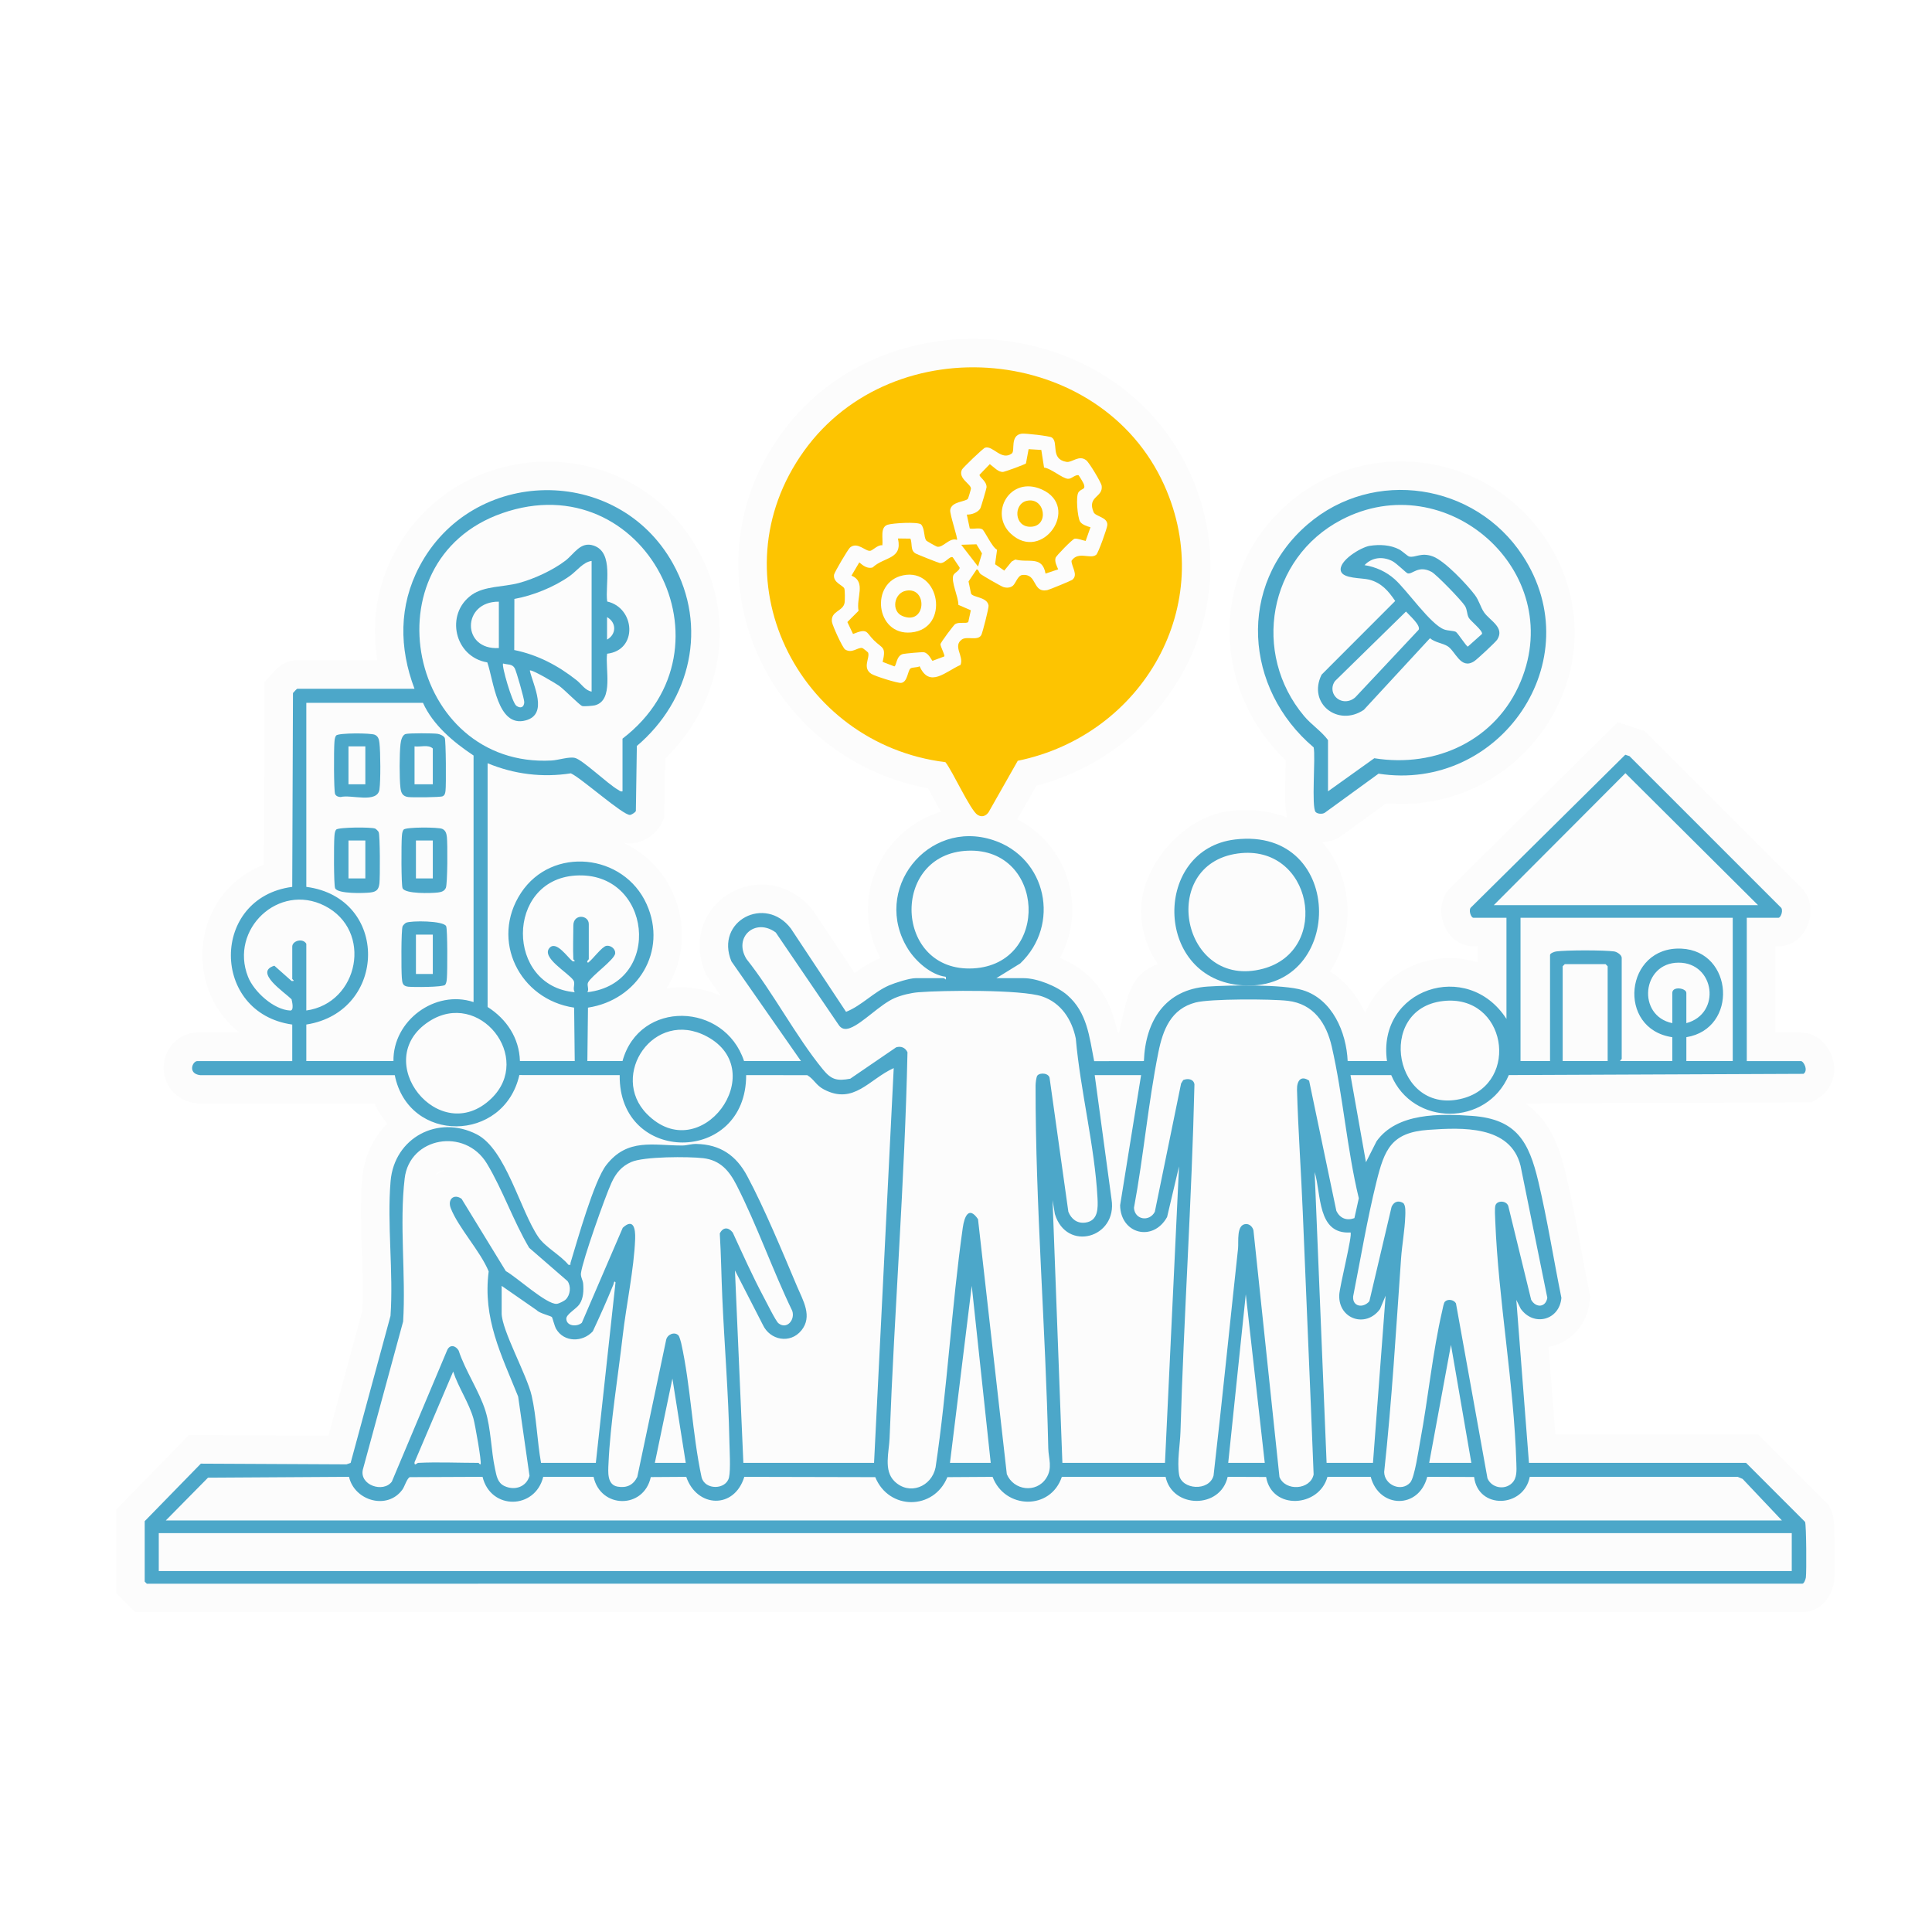 <?xml version="1.0" encoding="UTF-8"?>
<svg id="Calque_2" data-name="Calque 2" xmlns="http://www.w3.org/2000/svg" xmlns:xlink="http://www.w3.org/1999/xlink" viewBox="0 0 2033.68 2033.68">
  <defs>
    <style>
      .cls-1 {
        fill: none;
      }

      .cls-2 {
        filter: url(#drop-shadow-1);
      }

      .cls-3 {
        fill: #fdc401;
      }

      .cls-4 {
        fill: #4ca7c9;
      }

      .cls-5 {
        fill: #fcfcfc;
      }
    </style>
    <filter id="drop-shadow-1" x="76.91" y="311.29" width="1900" height="1431" filterUnits="userSpaceOnUse">
      <feOffset dx="10" dy="10"/>
      <feGaussianBlur result="blur" stdDeviation="15"/>
      <feFlood flood-color="#4ca7c9" flood-opacity=".75"/>
      <feComposite in2="blur" operator="in"/>
      <feComposite in="SourceGraphic"/>
    </filter>
  </defs>
  <g id="Calque_1-2" data-name="Calque 1">
    <rect class="cls-1" width="2033.68" height="2033.68"/>
    <g class="cls-2">
      <path class="cls-5" d="M1921.29,1619.84c-.32-30.84-1.25-34.43-3.9-40.26l-2.25-4.95-74.74-74.78h-213.22l-7.13-92c23.32-4.18,41.33-23.98,43.42-49.29l.35-4.25-.85-4.18c-3-14.76-5.82-30-8.56-44.74-4.77-25.73-9.71-52.34-15.9-78.49-5.17-21.82-12.11-44.45-27.77-62.09-4.48-5.04-9.46-9.45-14.98-13.22,0,0,0-.01.01-.02l301.4-1.27,7.31-4.65c13.44-8.55,19.31-25.12,14.62-41.25-4.79-16.44-18.22-27.49-33.43-27.49h-26.95v-90.84h3.28c14.42,0,26.89-9.72,31.77-24.75,4.72-14.55,1.14-29.26-9.11-38.48l-163.19-163.13-28.65-9.54-174.41,172.59c-10.31,9.21-13.93,23.97-9.19,38.56,4.88,15.04,17.35,24.75,31.77,24.75h4.76v17.02c-9.43-2.97-19.38-4.52-29.64-4.52-28.57,0-55.48,12.12-73.83,33.26-6.41,7.38-11.53,15.6-15.31,24.45-1.45-3.21-3.03-6.32-4.72-9.31-8.32-14.67-19.26-26.27-32.2-34.33,11.93-18.02,18.41-39.92,18.41-62.91,0-27.45-9.27-53.22-26.08-72.56-.2-.22-.4-.44-.59-.66,7.01-.26,13.61-2.28,19.18-5.93l.6-.39,47.63-34.62c5.45.48,10.9.72,16.3.72h.01c66.94,0,128.49-37.01,160.62-96.58,31.29-58.02,28.15-125.87-8.42-181.52-33.95-51.66-91.28-82.5-153.38-82.5-43.15,0-84.88,15.46-117.5,43.54-40.65,34.98-62.9,83.16-62.65,135.66.24,50.68,21.66,99.42,59.19,135.65-.05,4.45-.18,9.64-.28,13.72-.55,21.71-.9,35.93,1.93,46.46-12.82-5.15-27-7.85-42.02-7.85h0c-4.66,0-15.36.35-20.14,1.01-49.05,6.73-95.02,60.89-91.64,110.47,1.25,18.4,7.41,35.95,17.56,50.49-30.91,11.33-32.45,36.77-40.85,72.12h-1.42c-4.54-20.85-12.29-43.83-33.4-62.16-7.36-6.39-17.04-12.08-27.36-16.43,12.24-22.6,16.09-48.89,10.26-74.75-7.02-31.16-27.16-56.78-55.18-71.14l20.1-35.45c32.35-8.44,62.08-22.92,88.53-43.13,28.82-22.02,52.69-50.53,69.01-82.44,15.78-30.85,24.37-63.82,25.53-97.99,1.22-35.94-5.89-71.32-21.15-105.16-20.02-44.4-53.1-81.1-95.68-106.11-39.6-23.27-85.54-35.56-132.86-35.56-38.81,0-77.27,8.53-111.23,24.66-36.86,17.51-67.5,43.03-91.06,75.83-25.42,35.38-40.21,74.48-43.96,116.19-3.47,38.63,3.08,78.21,18.95,114.45,16.5,37.69,42.55,70.85,75.34,95.9,30.53,23.32,66.42,39.12,104.56,46.13,1.79,3.25,3.69,6.79,5.24,9.66,3.03,5.64,5.73,10.63,8.23,15.07-26.47,7.89-49.45,26.07-63.4,51.28-17.88,32.31-17.85,70.21-.24,102.77-1.76.68-2.8,1.12-2.85,1.14-9.4,4.08-17.3,9.45-24.32,14.52l-42.53-64.2-.57-.75c-13.57-17.92-33.54-28.2-54.78-28.2s-42.47,10.79-54.56,28.85c-12.22,18.26-14.02,41.38-4.93,63.41l1.25,3.03,15.18,21.77c-12.86-5.81-26.86-8.83-41.26-8.83-5.43,0-10.74.42-15.89,1.25,1.32-2.07,2.57-4.2,3.75-6.37,15.8-29.03,16.83-63.55,2.82-94.73-10.5-23.37-29.04-41.66-51.59-52.29,2.15.43,4.31.63,6.54.63h.02c.95,0,1.92-.04,2.86-.13,12.32-1.11,25.13-9.91,30.46-20.92l2.89-5.98.94-62.13c27.33-26.67,46.22-60.49,53.71-96.54,8.81-42.4,2.08-85.2-19.46-123.77-16.4-29.35-40.29-53.35-69.1-69.42-26.99-15.05-57.89-23-89.34-23s-63.94,8.34-91.52,24.13c-29.42,16.83-53.45,41.83-69.51,72.29-18.37,34.85-24.32,73.2-17.74,112.68h-84.39c-13.67,0-21.27,8.39-26.29,13.94l-8.07,8.84-.73,192.46c-16.43,6.27-30.53,16.31-41.57,29.72-14.77,17.95-22.97,41.06-23.09,65.08-.12,24.17,7.93,47.55,22.67,65.85,4.83,5.99,10.25,11.34,16.21,15.99h-44.15c-18.77,0-34.36,15.49-35.49,35.27-1,17.43,10.7,36.55,34.99,39.35l1.71.2,185.09.03c3.65,7.71,8.2,14.75,13.53,21.02-15.15,15.2-24.47,35.61-26.37,57.97-2.14,25.15-1.21,51.24-.3,76.48.79,22.15,1.55,43.13.35,62.98l-35.56,131.11-146.9-.72-76.51,78.41v88.23l19.8,19.79h1755.03c12.59,0,23.62-7.3,29.51-19.53,2-4.14,3.41-8.77,3.99-13.05.77-5.7.77-21.97.64-34.61ZM448.71,1226.49c3.04-3.75,7.62-4.86,10.42-5.17-3.74,1.15-7.25,2.9-10.42,5.17Z"/>
      <path class="cls-4" d="M503.27,793.41v256.57c20.04,12.73,33.34,32.76,34.02,56.93h57.69l-.63-56.25c-57.46-8.42-88.72-70.98-55.92-120.8,32.57-49.46,108.21-41.56,132.24,11.91,22.33,49.69-9.59,100.95-61.74,108.9l-.65,56.24h36.98c17.84-64.82,107.44-62.06,127.96,0h59.91l-73.23-104.99c-17.57-42.58,35.74-70,62.62-34.5l58.07,87.66c16.32-6.45,29.01-20.78,45.21-27.81,6.31-2.74,21.53-7.61,27.9-7.61h29.59c1.5,0,3.09,3.82,2.23-1.47-15.54-1.89-31.57-16.24-39.66-29.14-38.82-61.96,20.29-137.5,89.62-114.73,56.46,18.55,71.15,89.18,28.45,129.83l-25.16,15.51h28.85c14.19,0,35.06,8.46,45.81,17.79,21.04,18.26,23.23,43.91,28.32,69.55l52.35-.08c1.54-42.22,22.47-75.54,67.23-78.45,23.19-1.51,79.32-2.54,99.93,3.76,31.29,9.57,45.99,44.32,47.33,74.68h41.42c-10.79-76,84.83-107.99,125.74-44.36v-106.47h-34.76c-2.71,0-5.66-8.73-2.29-11.18l162.13-160.44,4.44,1.48,159.02,158.97c3.37,2.45.42,11.18-2.29,11.18h-33.28v150.84h56.95c3,0,8.06,10.02,2.71,13.43l-310.15,1.3c-23.07,54.32-101.17,54.13-123.77.06h-42.9l16.29,91.68,11.17-22.08c21.46-30.13,66.88-29.08,100.48-26.7,47,3.34,59.9,27.27,69.83,69.21,9.55,40.33,16,81.65,24.25,122.28-1.94,23.48-28.97,30.81-42.78,11.59l-4.67-9.36,13.3,171.53h228.55l62.1,62.14c1.34,2.95,1.62,52.66.84,58.46-.26,1.95-1.89,6.58-3.77,6.58H144.54l-2.22-2.22v-63.59l59.1-60.56,153.26.75,4.4-1.52,41.97-154.73c3.23-45.92-3.76-96.51.1-141.86,3.9-45.79,50.09-70.21,90.77-49.23,30.72,15.85,45.45,79.84,64.85,108.19,7.23,10.56,23.24,18.89,31.58,29.07,3.26.49,1.73-.53,2.23-2.15,7.11-23.24,24.68-86.26,37.65-102.87,22.38-28.66,49.33-20.48,79.92-20.53,5.02,0,9.32-1.74,14.74-1.64,25.21.43,42.08,12.14,53.62,33.73,18.08,33.79,37.3,80.23,52.46,116.14,6.27,14.85,16.68,31.62,4.55,46.48-11.72,14.37-33.03,10.33-40.57-6.04l-29.32-57.18,8.86,202.59h137.57l20.7-415.54c-25.85,11.58-41.93,39.03-73.49,22.44-8.46-4.45-10.24-10.63-17.52-15.02l-64.32-.05c.17,94.57-134.35,94.57-133.12,0l-105.61-.08c-16.23,71.43-116.62,72.51-131.14.16l-204.85-.04c-13.35-1.54-8.23-14.81-2.93-14.81h99.85v-38.45c-85.99-12.14-86.23-133.64-.01-144.93l.78-204.04c.82-.9,4-4.46,4.41-4.46h123.52c-16.31-43.12-16.57-87.49,5.15-128.69,55.57-105.43,208.39-107.83,266.75-3.37,37.14,66.48,18.9,144.19-37.86,192.25l-1.03,68.47c-.73,1.51-4.49,3.96-6.15,4.11-7.22.65-51.7-39.16-62.29-43.78-29.87,4.68-59.74.95-87.63-10.62ZM645.28,822.98v-55.46c124.34-95.17,22.96-289.45-126.5-237.37-144.15,50.23-98.09,268.54,51.87,260.37,7.29-.4,18.55-4.31,24.71-2.68,8.11,2.14,34.56,27.47,45.03,33.38,1.66.93,2.66,2.25,4.89,1.76ZM435.22,729.82h-122.78v193.72c87.66,11.46,85.63,131.54,0,144.92v38.45h91.72c-.65-42.42,43.68-75.52,84.32-62.11v-259.53c-21.13-14-42.7-32.02-53.25-55.46ZM1840.55,942.77l-139.59-138.9-138.52,138.9h278.11ZM1008.94,885.46c-82.29,3.07-77.84,128.41,5.48,123.9,81.42-4.41,75.77-126.93-5.48-123.9ZM593.51,999.7c-.54-11.69,0-23.76,0-35.49,0-12.67,16.27-11.26,16.27-1.48v36.97c0,.25-3.17,2.58-.75,3.69,4.71-3.3,14.58-17.07,19.32-17.79s9.64,3.45,9.23,7.95c-.62,6.71-25.25,23.78-28.56,30.64-1.51,3.12,1.35,6.9-.71,10.24,80.38-9.33,67.86-128.08-12.64-122.79-73.55,4.83-73.51,116.53-.68,122.79-2.63-3.98,1-8.88-1.43-12.56-5.13-7.79-34.83-24.23-24.84-34.38,7.18-7.29,18.85,10.47,24.07,14.41,4.52.36.75-1.53.72-2.21ZM312.44,1053.68c55.38-7.7,70.51-84.27,19.29-110.23-48.37-24.52-100.41,24.72-80.66,74.72,6.18,15.64,26.96,34.67,44.35,35.54,4.29.22,2.13-9.08,1.48-11.86-7.43-7.43-40.03-28.7-18.09-35.31l18.11,16.07c4.53.38.72-1.6.72-2.21v-34.01c0-6.01,11.02-9.34,14.79-2.96v70.24ZM1813.92,956.08h-223.37v150.84h31.07v-111.65c0-1.88,4.63-3.51,6.58-3.77,10.78-1.45,50.04-1.47,60.8,0,3.2.44,8.06,3.74,8.06,6.73v106.47c0,.45-1.87,1.13-1.48,2.22h54.73v-25.14c-58.94-8.65-50.13-96.06,9.69-93.22,54.82,2.6,59.91,84.28,5.11,93.22v25.14h48.82v-150.84ZM1082.03,1122.08c2.89-3.33,12.59-2.65,12.91,3.37l19.64,140.08c3.1,7.73,9.3,12.59,18.01,11.39,13.46-1.87,13.24-15.12,12.68-25.8-2.87-54.27-18.06-113.27-22.86-167.91-4.1-20.02-15.46-37.63-35.5-44.37-21.85-7.35-104.53-6.45-130.21-4.36-7.79.64-17.75,2.98-24.96,6.11-15.49,6.72-33.69,26.59-46.87,31.51-5.28,1.97-9.37,1.14-12.39-3.75l-65.89-96.8c-21.46-15.81-44.93,4.87-30.85,27.88,28.31,35.62,52.03,81.58,80.46,116.25,8.76,10.69,14.59,12.48,28.79,9.8l48.33-33.04c5.17-1.57,9.64.35,11.93,5.18-2.91,135.82-13.76,270.88-18.85,406.42-.54,14.35-6.48,33.7,5.06,45.1,15.63,15.44,39.16,5.95,43.35-14.46,12.51-83.61,16.78-168.72,28.64-252.34,1.65-11.66,6.29-23.3,16.04-9.01l30.32,268.41c7.17,17.17,30.96,20.35,41.4,4.32,7.07-10.86,2.47-20.72,2.23-31.66-2.75-127.04-13.48-254.63-13.37-381.61,0-2.34.67-9.22,1.95-10.7ZM1765.11,1066.99c37.17-10.01,30-63.68-8.14-63.67-38.81,0-44.2,55.92-6.66,63.67v-31.79c0-7.48,14.79-5.14,14.79,0v31.79ZM1682.27,1106.92v-99.82l-2.22-2.22h-42.9l-2.22,2.22v99.82h47.34ZM1415.69,1272.24l4.63-20.91c-12.52-51.92-16.59-107.79-28.43-159.5-5.67-24.78-19.1-45.18-46.32-48.34-17.41-2.03-81.61-2.26-97.04,1.75-25.99,6.76-34.42,28.72-39.2,52.5-10.76,53.52-15.62,109.85-25.68,163.68.8,12.64,16.21,15.05,21.96,4.14l27.64-135.04,2.25-3.65c4.76-1.92,10.85-1.19,11.81,4.49-2.8,122.14-11.17,243.51-14.69,365.29-.42,14.56-3.77,31.05-1.46,45.7,2.48,15.72,31.53,17.99,36.26.93,9.16-79.58,17.1-159.29,25.78-238.94.79-7.26-2.02-25.37,8.29-25.89,3.85-.19,7.12,3.09,7.94,6.72l27.36,259.54c6.2,15.42,32.61,13.68,35.97-2.62-3.58-92.33-7.7-184.14-11.43-276.26-1.73-42.66-4.85-85.81-6.06-128.56-.26-9.26,3.86-15.79,12.75-9.73l28.65,136.98c3.76,7.95,10.82,10.7,19.04,7.72ZM1508.86,1043.74c-71.64,8.33-50.97,121.97,21.1,102.43,60.63-16.44,45.62-110.19-21.1-102.43ZM507.18,1146.32c44.55-42.95-12.65-115.5-65.59-81.1-62.99,40.92,10.91,133.82,65.59,81.1ZM670.95,1162.59c56.52,57.37,131.28-45.18,63.11-81.58-55.79-29.78-103.1,40.99-63.11,81.58ZM1191.14,1121.7h-48.82l17.74,130.89c6.31,40.56-47.45,55.64-59.68,15.29l-2.42-14.56,10.34,276.53h107.99l14.78-312.02-12.55,53.24c-14.87,26.69-48.99,17.76-49.45-12.35l22.08-137.02ZM1511.01,1360.14c3.04-3.13,9.41-2.06,11.57,1.8l33.18,184.21c4.38,10.17,18,12.61,25.79,5.03,5.49-5.34,4.82-13.64,4.61-20.65-2.49-84.05-18.91-171.85-22.23-255.78-.15-3.84-.77-13.03.23-16.01,1.91-5.68,12.82-5.09,13.8,1.98l23.79,97.48c4.97,8.76,15.25,8.22,17.01-2.07l-28.2-139.07c-10.73-42.84-61.8-40.19-96.98-37.75-39.15,2.72-46.27,20.73-54.69,54.76-9.82,39.7-16.58,80.41-24.52,120.53-.92,11.13,10.79,12.63,17.06,5.11l23.39-99.36c2.36-5.28,6.75-7.03,11.94-4.19,3.21,2.07,2.57,10.51,2.45,14.14-.47,14.28-3.39,30.01-4.41,44.39-5.29,74.98-9.68,150.05-17.78,224.78.2,13.66,18.05,21.48,27.4,11.11,4.67-5.18,8.93-35.16,10.6-44.12,8.31-44.48,12.95-93.05,23.09-136.62.55-2.37,1.52-8.32,2.86-9.71ZM585.61,1357.81c4.75-4.85,5.71-13.71,1.79-19.29l-40.38-35.04c-16.49-27.8-27.92-61.21-44.47-88.64-23.14-38.34-81.44-27.83-86.57,15.54-5.72,48.37,1.38,101.74-1.63,150.69l-42.39,155.84c-3.78,16.41,21.47,24.86,30.5,12.7l58.27-138.43c2.89-6.43,9.07-4.77,12.08.51,6.85,21.07,21.77,42.8,28.2,63.49,5.87,18.89,5.87,41.6,10.06,60.93,1.58,7.3,2.58,14.73,9.94,18.16,10.82,5.04,23,1.01,26.37-10.74l-11.97-83.51c-17.79-44.16-37.39-82.04-31-131.68-8.82-21.41-31.97-46.05-39.93-66.55-3.65-9.42,3.37-15.58,11.38-9.9l46.61,76.14c10.89,5.85,43.13,35.54,53.67,34.43,2.23-.23,7.86-3.01,9.46-4.65ZM704.11,1395.65c1.04,1.04,2.52,6.32,2.93,8.15,10.07,45.25,11.63,95.53,21.47,141.2,3.44,13.74,25.89,13.41,28.88.08,1.82-8.12.57-28.71.38-38.21-.99-50.1-5.24-100.86-7.45-150.78-1-22.56-1.28-45.17-2.65-67.7,3.43-6.92,9.08-6.83,13.64-.96,10.51,22.79,20.8,45.81,32.6,67.97,2.66,4.99,12.71,25.23,15.44,27.44,8.81,7.13,17.85-3.55,14.57-13.06-20.67-42.77-37.1-90.14-58.57-132.23-7.72-15.14-17.15-26.33-35.18-28.42-15.61-1.81-62.19-1.83-75.57,3.99-10.44,4.55-16.29,11.81-20.95,21.94-6.58,14.29-30.48,81.7-32.13,95.12-.49,4,2.03,7.2,2.34,11.13.57,7.24.3,15.15-3.77,21.38-3.31,5.07-14.07,10.63-13.97,15.46.16,8.03,11.34,8.71,16.34,4.24l43.06-99.99c11.38-10.52,13.44,1.13,13.06,11.58-1.16,31.8-9.4,69.8-13.11,102.23-4.88,42.56-13.13,92.5-14.96,134.4-.38,8.69-1.73,22.35,9.68,24.29,9.46,1.61,16.41-1.67,20.64-10.26l30.36-144.15c1.07-5.63,8.61-9.17,12.93-4.85ZM1386.41,1529.86h48.82l13.3-175.97-5.89,14.05c-14.84,20.4-43.87,10.62-42.92-14.74.35-9.24,14.25-63.53,11.85-65.87-35.28,2.22-30.57-40.43-37.73-63.6l12.57,306.13ZM518.06,1343.53v28.84c0,17.75,26.54,64.81,31.58,86.74,5.13,22.35,5.77,47.98,9.86,70.74l57.69.02,20.72-190.02c-1.58-2.36-1.77,1.16-2.2,2.22-6.75,16.64-14.08,33.06-21.7,49.31-10.65,11.69-30.2,11.78-38.56-2.44-1.76-3-3.92-11.99-4.47-12.54-1.24-1.25-13.43-4.15-15.82-7.11l-37.1-25.76ZM1032.86,1529.86l-19.97-186.35-22.93,186.35h42.9ZM1321.32,1529.86l-19.97-177.47-18.49,177.47h38.46ZM1538.78,1529.86l-21.45-124.24-22.93,124.24h44.38ZM430.05,1529.86c20.61-1.04,42.8,0,63.61,0,.43,0,1.06,1.8,2.2,1.48,1.41-1.98-5.94-42.6-7.46-47.98-4.81-16.93-15.9-32.85-21.37-49.64l-40.66,95.43c-.58,4.66,2.93.75,3.68.71ZM711.85,1529.86l-14.05-88.74-18.49,88.74h32.54ZM164.51,1590.49h1701.19l-41.33-43.71-5.19-2.21h-218.9c-6.27,32.59-54.32,34.78-58.6.14l-49.33-.16c-8.8,34.26-50.61,33.51-59.5,0h-45.53c-8.72,32.22-58.54,35.37-64.58.16l-40.46-.16c-7.56,34.01-58.2,33.6-65.36,0h-109.19c-11.82,35.47-60.01,34.3-72.9.03l-47.59.3c-14.31,35.07-61.6,35.07-75.91,0l-137.85-.31c-10.49,34.38-49.9,32.67-61.12,0l-37.32.24c-7.33,33.91-52.9,33.49-60.24-.26h-52.98c-8.43,34.51-55.22,35.4-63.88,0l-76.53.33c-2.89,1-5.52,9.89-7.73,12.98-15.8,22.11-50.64,11.94-56.28-13.31l-148.44.9-44.44,45.04ZM1876.05,1603.8H157.12v39.93h1718.94v-39.93Z"/>
      <path class="cls-4" d="M1374.93,844.81c-4.74-4.76.04-57.83-2.13-68.1-72.91-61.55-80.89-170.62-6.39-234.73,69.57-59.88,176.28-43.33,226.24,32.7,72.68,110.61-24.2,249.58-151.56,229.71l-56.58,41.13c-2.51,1.65-7.53,1.35-9.57-.71ZM1387.89,822.98l48.74-34.84c64.92,10.41,128.43-18.86,154.18-80.99,48.3-116.52-78.93-227.73-189.11-169.83-76.58,40.24-94.4,140.48-38.91,206.5,7.68,9.14,18.08,15.73,25.1,25.18v53.98Z"/>
      <path class="cls-4" d="M1289.93,873.68c118.6-14.22,116.07,164.83,4.21,153.2-89.89-9.34-89.96-142.92-4.21-153.2ZM1292.86,888.43c-84.42,11.58-58.86,144.11,26.66,121.29,72.32-19.3,51.93-132.07-26.66-121.29Z"/>
      <path class="cls-4" d="M629.18,623.18c29.45,6.63,32.59,51.25-.1,54.94-2.25,15.22,7.28,49.28-12.95,54.34-2,.5-11.65,1.32-13.33.7-3.02-1.1-18.62-17.3-24.49-21.42-3.45-2.42-28.93-17.65-30.65-15.93,3.54,15.46,19.91,46.06-4.4,52.53-29.84,7.93-33.65-42.28-40.31-61.09-34.52-5.66-44.79-50.82-16.44-71.04,13.31-9.49,33.52-8.2,49.62-12.51s35.89-13.49,48.98-23.49c9.38-7.16,15.89-20.55,29.74-15.93,21.77,7.25,11.85,41.65,14.32,58.91ZM612.74,580.46c-9.07,1.21-15.38,10.47-23.2,15.99-16.31,11.52-38.43,20.47-58.09,24l-.15,53.79c24.71,5.02,46.3,16.42,65.87,31.96,4.85,3.85,8.85,10.6,15.58,11.79v-137.53ZM515.11,623.35c-38.89-.43-39.49,51.14,0,48.8v-48.8ZM629.01,663.27c10.03-5.63,10.01-18.04,0-23.66v23.66ZM519.55,688.42c-1.8,2.04,9.51,41.21,13.93,44.46s8.17,1.75,8.38-3.79c.11-2.97-8.43-33.06-10.13-35.85-2.84-4.64-7.37-3.37-12.17-4.82Z"/>
      <path class="cls-4" d="M343.86,863.26c2.57-2.57,37.15-2.77,41.04-1.06,1.04.46,3.24,2.66,3.7,3.7,1.5,3.4,1.53,47.82.8,53.97-.77,6.52-3.06,8.84-9.62,9.61s-34.11,1.63-37.01-4.46c-1.52-3.2-1.35-47.46-.8-54.04.23-2.7.22-5.42,1.89-7.72ZM374.57,874.74h-17.75v39.93h17.75v-39.93Z"/>
      <path class="cls-4" d="M414.86,863.26c2.8-2.8,36.46-2.68,40.72-.74,3.56,1.63,4.39,4.89,4.82,8.49.8,6.78.74,49.58-1.12,53.65-1.63,3.56-4.89,4.39-8.49,4.82-6.85.81-34.11,1.63-37.01-4.46-1.52-3.2-1.35-47.46-.8-54.04.23-2.7.22-5.42,1.89-7.72ZM445.58,874.74h-17.75v39.93h17.75v-39.93Z"/>
      <path class="cls-4" d="M458.54,1026.71c-2.5,2.5-33.53,2.53-38.93,1.91-6.16-.71-6.17-4.34-6.64-9.63-.61-6.91-.78-50.33.84-54.01.46-1.04,2.66-3.24,3.7-3.7,5.19-2.29,39.31-2.26,42.13,3.66,1.52,3.2,1.35,47.46.8,54.04-.23,2.7-.22,5.42-1.89,7.72ZM445.58,973.82h-17.75v41.41h17.75v-41.41Z"/>
      <path class="cls-4" d="M343.86,764.18c2.8-2.8,36.46-2.68,40.72-.74,3.56,1.63,4.39,4.89,4.82,8.49,1.16,9.82,1.33,39.28.05,48.9-2.03,15.31-29.96,5.25-40.82,8.13-2.31,0-4.8-.85-5.86-3.02-1.49-3.05-1.34-47.55-.79-54.05.23-2.7.22-5.42,1.89-7.72ZM374.57,775.66h-17.75v39.93h17.75v-39.93Z"/>
      <path class="cls-4" d="M417.02,762.64c3.41-1.03,29.34-.9,33.66-.2,2.43.4,6.42,2.11,7.49,4.35,1.28,2.68,1.53,49.93.8,55.53-.31,2.37-.57,4.66-3.02,5.85s-31.99,1.39-36.32.81c-5.69-.77-7.45-4.12-8.1-9.65-1.18-10.12-1.11-35.69.03-45.88.4-3.6,1.61-9.65,5.46-10.81ZM445.58,815.59v-37.71c-4.7-4.44-13.1-1.37-19.23-2.22v39.93h19.23Z"/>
      <path class="cls-4" d="M1431.88,564.55c10.31-1.6,21.73-1.04,30.98,3.81,3.03,1.59,8.73,6.99,10.43,7.44,6.27,1.66,12.53-4.78,25.08-.05s35.6,29.31,43.98,40.33c4.63,6.09,6.12,13.07,9.73,18.37,6.04,8.86,22.13,15.85,14,28.76-1.75,2.78-21.36,20.98-24.4,22.91-14.34,9.12-19.6-11-28.16-16.08-5.02-2.98-13.12-3.83-18.28-8.23l-69.63,75.39c-27.14,18.34-59.45-6.7-44.45-37.04l77.47-77.55c-7.27-10.69-14.49-19.18-27.54-22.5-7.56-1.92-27.27-.82-29.62-8.9-3.08-10.59,21.05-25.22,30.41-26.67ZM1426.35,584.88c11.83,1.86,22.86,6.89,31.76,14.85,13.21,11.83,37.82,47.75,52.13,52.88,3.98,1.43,9.95,1.25,12.25,2.54,2.01,1.12,11.16,15.5,12.59,15.49l14.89-13.28c1.42-3.26-12.21-13.8-13.97-17.19-2.12-4.05-1.32-7.97-3.93-12.34-3.24-5.41-29.94-33.03-35.15-35.85-13.86-7.49-20.1,2.88-25.14,1.58-1.62-.42-11.73-10.81-16.55-13.15-10.06-4.88-20.94-3.84-28.88,4.46ZM1395.75,723.45c5.58,6.28,14.9,6.07,20.98.45l66.62-71.01c2.25-4.86-9.94-15.22-13.36-19.17l-74.71,73.16c-3.77,4.97-3.65,11.93.47,16.56Z"/>
      <polygon class="cls-3" points="1001.8 563.45 1019.53 586.36 1023.68 572.53 1017.84 562.95 1001.8 563.45"/>
      <path class="cls-3" d="M1070.91,517.16c-14.3,3.15-13.55,27.58,3.84,27.33,20.11-.29,15.41-31.57-3.84-27.33Z"/>
      <path class="cls-3" d="M993.68,595.28c1.12-2.44,6.9-4.94,6.44-7.89l-7.17-10.68c-3.21-2.03-7.88,6.52-13.51,6.01-1.36-.12-23.34-8.89-25.4-9.98-6.06-3.22-3.5-10.04-5.67-15.77l-13.17-.17c5,22.29-14.28,18.99-26.57,30.46-5.25,1.83-10.37-1.93-14.11-5.29l-8.23,13.94c15.83,6.61,4.68,23.5,7.46,37.02l-11.79,11.85,5.96,12.57c16.03-6.55,13.44-1.68,22.06,6.74,9.01,8.8,12.92,6.37,9.12,22.67l12.29,4.69c2.28-.22,1.87-11.46,9.3-13.06,2.53-.54,19.81-2.16,21.81-1.8,5.39.98,8.07,8.83,9.14,9l12.35-4.62c.91-1.21-3.97-10.14-4.05-12.77-.05-1.76,14.2-20.52,15.45-21.26,4.36-2.56,10.94-.21,13.82-2.08l2.72-12.46-13.14-5.71c.27-8.17-8.16-24.85-5.15-31.41ZM949.1,655.73c-37.32,3.56-43.83-52.81-8.37-60.14,38.83-8.02,49.58,56.2,8.37,60.14Z"/>
      <path class="cls-3" d="M1215.5,500.65c-66.97-148.56-284.7-167.43-379.12-36.01-94.79,131.95-7.16,308.42,148.79,327.64,7.44,9.11,26.31,51.02,33.96,55.55,4.45,2.64,8.49,1.23,11.42-2.76l30.77-54.25c131.45-26.89,211.06-163.98,154.18-290.16ZM1143.94,573.93c-6.19,5.21-19.02-4.34-26.07,6.46.19,6.54,7.41,14.85.75,20-1.18.91-24.25,10.41-26.21,10.79-16.02,3.08-10.14-17.58-26.25-15.94-4.92.5-6.98,8.92-10.06,11.38-2.85,2.29-6.61,2.34-9.99,1.29-2.27-.71-21.02-11.55-23.59-13.43-2.47-1.81-2.04-4.86-4.44-5.14l-8.57,12.74,2.65,12.75c1.83,4.21,17.3,3.44,18.44,12.74.29,2.38-6.28,28.32-7.65,30.87-3.52,6.54-15.27.91-20.52,4.73-9.72,7.08,2.37,17.38-1.36,26.75-15.71,6.94-32.65,24.82-43.05,1.43-2.56,1.49-7.52.88-9.51,2.22-3.12,2.1-3.02,14.43-9.92,15.27-3.76.46-27.64-7.12-31.33-9.48-9.91-6.32-1.3-16.97-3.46-22.43-.15-.37-5.46-4.79-6.27-4.88-5.39-.57-10.46,6.1-17.88,1.65-2.71-1.63-13.4-25.22-13.91-29.06-1.56-11.73,12.08-10.97,13.35-20.49.35-2.64.41-12.51-.31-14.62-1.15-3.36-11.95-6.07-10.86-14.5.33-2.51,14.83-27.07,16.89-28.74,7.89-6.42,16.22,4.38,21.31,3.5,2.63-.45,8.04-6.59,12.66-5.77,1.01-6.65-2.74-19.13,5.68-21.69,5.66-1.72,30.67-3.2,34.94-.45,4.13,4.11,2.85,13.1,5.52,17.03.48.7,10.48,6.28,11.38,6.51,6.38,1.63,12.91-9.93,21.06-7.15,1.24-1.03-7.76-26.94-7.12-31.48,1.28-9,15.9-8.48,18.62-11.75.36-.43,3.26-10.07,3.23-10.81-.22-4.89-13.83-10.63-9.54-19.87.91-1.96,22.22-22.44,24.36-23.1,8.36-2.6,17.14,14.15,28.17,6.1,3.66-2.78-2.17-18.97,10.24-20.84,3.59-.54,29.15,2.34,31.74,3.96,7.79,4.85-2.07,22.76,15.54,25.72,5.94,1,13.16-7.84,20.97-1.58,2.96,2.37,15.64,23.21,16.11,26.87,1.58,12.22-15.62,10.81-8.51,27.64,1.99,4.7,14.83,5.11,14.46,13.46-.15,3.36-9.5,29.51-11.69,31.35Z"/>
      <path class="cls-3" d="M943.74,611.8c-12.95,2.44-15.86,21.77-3.7,26.69,25.05,10.13,26.61-31.02,3.7-26.69Z"/>
      <path class="cls-3" d="M1126.87,538.98c-2.64-4.49-4.67-26.78-1.52-30.96,3.11-4.13,7.65-2.18,5.52-8.45-.43-1.28-5.21-9.35-5.76-9.44-4.04-.26-7.29,4.19-11.05,3.86-6.14-.54-17.52-10.89-25.05-11.82l-2.9-18.55-13.36-.82-2.79,15.02c-.77,1.01-21.7,8.58-23.75,8.89-5.17.77-10.33-5.32-14.31-8.17l-10.79,11.17c-.47,2.66,7.41,6.38,7.39,13.12,0,1.14-5.66,20.24-6.37,21.81-2.12,4.72-9.6,7.29-14.44,7.02l3.11,14.64c3.77.92,9.95-1.13,13.2.86,2.5,1.54,10.27,19.06,15.54,21.51l-2.09,15.26,9.65,6.71,7.83-9.55,3.84-2.12c13.94,3.76,28.29-4.33,31.8,14.79l13.3-4.46c-1.55-3.76-3.94-7.99-2.72-12.22.54-1.88,17.8-19.69,20.03-20.01,3.36-.49,8.16,1.74,11.61,2.32l5.09-14.38c-3.5-.89-9.15-2.88-11.01-6.04ZM1054.08,551.85c-23.36-21.74-.84-61.6,32.58-46.62,41.31,18.51.41,77.32-32.58,46.62Z"/>
    </g>
  </g>
</svg>